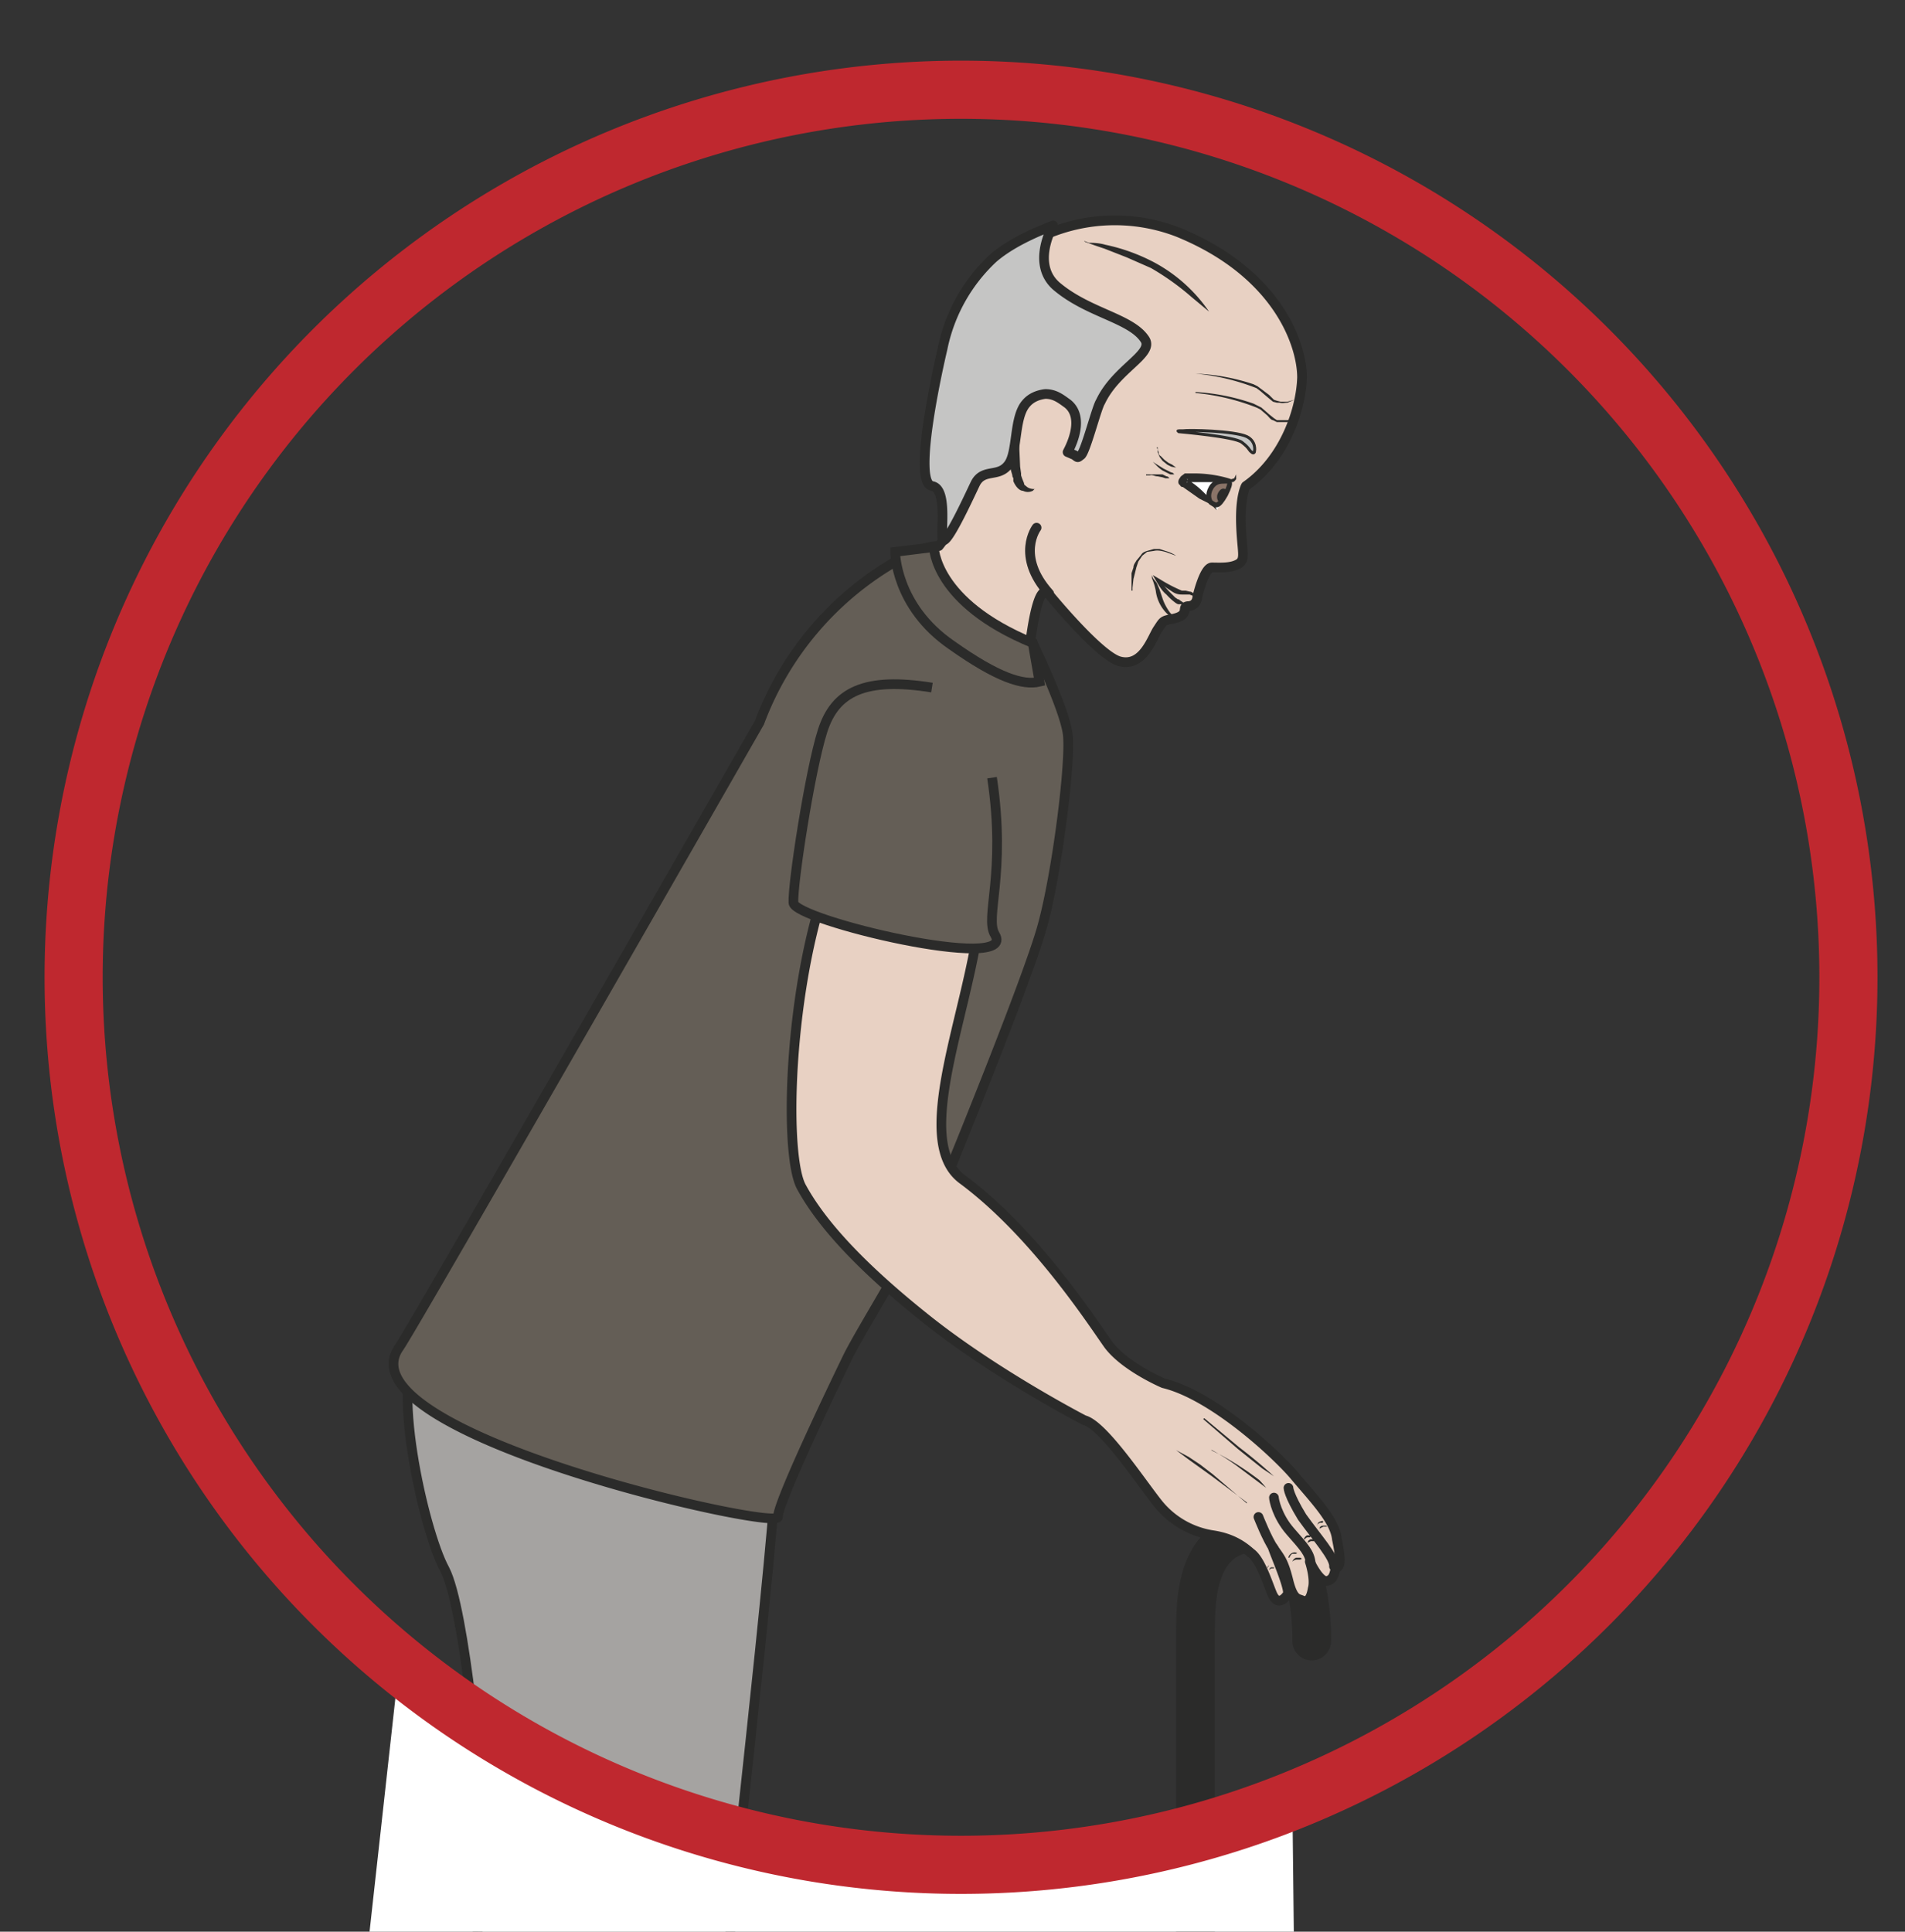 <svg xmlns="http://www.w3.org/2000/svg" viewBox="0 0 245.8 249.2"><rect x="0" y="0" width="245.8" height="249.2" fill="#333333" stroke="none"/><defs><clipPath id="a"><path d="M0 199.3h196.7V0H0v199.3z"/></clipPath></defs><g clip-path="url(#a)" transform="matrix(1.25 0 0 -1.25 0 249.2)"><path stroke-linejoin="round" d="M105 126.2s-1.3 8.4-6.9 11.4c-4.6 2.6-9.7 4-14-7.8M88.8 63.7s-6.3 1-9.5 3.4M65.3 73.3s-5.7 2.5-5 5.3M78.3 51.3s1.7 7.5-3 6.3M66.7 55.3s-20.6-6.7-20-12.6" stroke="#2b2b2a" stroke-linecap="round" stroke-miterlimit="10" fill="none"/><path stroke-linejoin="round" d="M135.4 30s.3 11.2-5.5 11.2c-6.5 0-6.5-7-6.5-10.5V-88" stroke="#2b2b2a" stroke-linecap="round" stroke-miterlimit="10" stroke-width="4" fill="none"/><path d="M80.2 53.4S44.8 61 43.4 60.2c-3.3-2.5.3-18.8 2.5-22.8 2.1-4 3.8-22.8 4.2-29.5.4-6.7-5.9-31.2-7.4-36.1-1.6-5-2.3-23.9 0-30.7s1.7-21.2 2.2-23.6c.4-2.3 17.4.3 23.9-1.9 2.5-.8-3 2-2.1 2.8.4.4 8-.3 7.7.1-1 1-3.2 8.2-3.2 8.2s-4.4 28.2-2.6 36c1.8 7.7 6 28 6.7 36.4.7 8.3 6 53 4.9 54.3" fill-rule="evenodd" fill="#a5a3a1"/><path d="M80.2 53.4S44.8 61 43.4 60.2c-3.3-2.5.3-18.8 2.5-22.8 2.1-4 3.8-22.8 4.2-29.5.4-6.7-5.9-31.2-7.4-36.1-1.6-5-2.3-23.9 0-30.7s1.7-21.2 2.2-23.6c.4-2.3 17.4.3 23.9-1.9 2.5-.8-3 2-2.1 2.8.4.4 8-.3 7.7.1-1 1-3.2 8.2-3.2 8.2s-4.4 28.2-2.6 36c1.8 7.7 6 28 6.7 36.4.7 8.3 6 53 4.9 54.3z" stroke="#2b2b2a" stroke-miterlimit="10" fill="none"/><path d="M105.8 127.6s.8 12.2 2.4 10.5c0 0 5.3-6.5 7.4-7 2.4-.6 3.3 2.4 3.9 3.3.6.9.5.9 1.6 1.1 1.8.4.8 1.2 1.5 1.3 1 0 1 1 1 1s.7 3 1.5 3 2-.1 2.8.4c.7.5.3 1.2.2 4-.1 3 .5 4 .5 4 4 2.8 5.7 7.9 5.8 11.2 0 3.4-2.5 10.8-12.8 15a18.1 18.1 0 01-22.4-8.2c-2.2-5.2.3-11.6-.5-18.3-.2-2 0-3.7-1.8-5.9 0 0-2.3.1-1.9-1.5.4-1.6 1.9-10.7 2.4-12 .6-1.5 1.6-9.4 2.3-9.1.6.2 4.7 4.4 6 7.2" fill="#e8d1c3"/><path stroke-linejoin="round" d="M105.8 127.6s.8 12.2 2.4 10.5c0 0 5.3-6.5 7.4-7 2.4-.6 3.3 2.4 3.9 3.3.6.9.5.9 1.6 1.1 1.8.4.8 1.2 1.5 1.3 1 0 1 1 1 1s.7 3 1.5 3 2-.1 2.8.4c.7.5.3 1.2.2 4-.1 3 .5 4 .5 4 4 2.8 5.7 7.9 5.8 11.2 0 3.4-2.5 10.8-12.8 15a18.1 18.1 0 01-22.4-8.2c-2.2-5.2.3-11.6-.5-18.3-.2-2 0-3.7-1.8-5.9 0 0-2.3.1-1.9-1.5.4-1.6 1.9-10.7 2.4-12 .6-1.5 1.6-9.4 2.3-9.1.6.2 4.7 4.4 6 7.2z" stroke="#2b2b2a" stroke-linecap="round" stroke-miterlimit="10" fill="none"/><path d="M118.2 164.3c.9-1.5-3-3-4.6-6.4-.4-.6-1.5-5-2-5.5-.4-.3-.3-.3-.7 0l-.7.3c.8 1.5 1.5 3.8 0 5-.7.5-1.3 1-2.3 1-.8-.1-1.5-.4-2-1-1.3-1.5-.8-5.2-1.9-6.4-1-1.2-2.5-.3-3.3-1.8-.4-.8-2.7-5.9-3.3-5.9-.5 0 .6 5.3-1.2 5.6-2.2.4 1.1 14.2 1.1 14.2a17.5 17.5 0 005.2 9.3c2.3 2 5.8 3.2 6.2 3.4 0 0-2.4-4.1.5-6.4 3.3-2.7 7.6-3.2 9-5.4" fill="#c5c5c4"/><path stroke-linejoin="round" d="M118.2 164.3c.9-1.5-3-3-4.6-6.4-.4-.6-1.5-5-2-5.5-.4-.3-.3-.3-.7 0l-.7.3c.8 1.5 1.5 3.8 0 5-.7.5-1.3 1-2.3 1-.8-.1-1.5-.4-2-1-1.3-1.5-.8-5.2-1.9-6.4-1-1.2-2.5-.3-3.3-1.8-.4-.8-2.7-5.9-3.3-5.9-.5 0 .6 5.3-1.2 5.6-2.2.4 1.1 14.2 1.1 14.2a17.5 17.5 0 005.2 9.3c2.3 2 5.8 3.2 6.2 3.4 0 0-2.4-4.1.5-6.4 3.3-2.7 7.6-3.2 9-5.4z" stroke="#2b2b2a" stroke-linecap="round" stroke-miterlimit="10" fill="none"/><path d="M106.8 148.9l-.2-.2c-.2-.1-.6-.2-1 0-.4 0-.8.5-1 1v.3l-.1.2v.1l-.2.7v.8l.1.6.1.6.2.6.5 1v-1.1l.1-2.3.1-.7v-.2l.1-.3.2-.5c0-.2.1-.2.2-.3.4-.4 1-.3 1-.3" fill="#2b2b2a"/><path d="M129.5 152.8s.2 1-.8 1.5c-1.3.6-6 .7-6.6.6-.7 0-.5 0-.4-.1 0 0 5.8-.5 6.5-1.1.8-.6.7-.8 1-1 .2-.2.3 0 .3.1" fill-rule="evenodd" fill="#c5c5c4"/><path d="M129.5 152.8s.2 1-.8 1.5c-1.3.6-6 .7-6.6.6-.7 0-.5 0-.4-.1 0 0 5.8-.5 6.5-1.1.8-.6.7-.8 1-1 .2-.2.3 0 .3.1z" stroke="#2b2b2a" stroke-miterlimit="10" stroke-width=".3" fill="none"/><path d="M127.6 150.3s0-.7-.8-.6c-.8.2-4.2.6-4.6.2-.3-.3.1-.4.1-.4s3.1-2 3.3-2.8" fill="#fff"/><path d="M127.6 150.3v-.4c-.1-.1-.2-.3-.4-.3h-4.4-.3s0-.1.1 0c0 0-.1-.2 0 0v.3h-.1c.7-.4 1.3-.9 1.8-1.4l.8-.8c0-.2.2-.3.3-.5l.2-.5-.4.4-.4.3-1 .5-1.7 1.2c-.1 0-.2 0-.3.2-.2.1-.2.4-.1.6l.2.3.4.3h.9a12.7 12.7 0 003.6-.5l.3-.1.3.1.2.4M123.4 137.7l-.1.1-.5.2h-.8c-.4 0-.7.1-1 .3l-1.5 1-.5.7.7-.4a15.3 15.3 0 012.3-1.2h.4l.4-.1c.3 0 .5-.3.6-.4v-.3M118.9 140l.1-.3.4-.5.3-.7.3-.9c.2-.6.5-1.1.8-1.5l.4-.4h.2s0-.1-.2 0c-.2 0-.4 0-.6.2a4 4 0 00-1.3 2.5 6.8 6.8 0 01-.4 1.3v.2" fill="#2b2b2a"/><path d="M122.4 136.8h-.1c-.1.2-.3.2-.5.2h-.2l-.2.1a6.2 6.2 0 00-1 .9c-.5.4-.8 1-1 1.3l-.4.7.6-.5 1.1-1.2.6-.6.3-.2h.1l.1-.1.6-.4v-.2" fill="#2b2b2a"/><path d="M125 149c-.4-.7-.2-1.3 0-1.5.5-.3.7-.6 1.5.8.8 1.6.3 1.4-.1 1.4s-1 0-1.4-.7" fill-rule="evenodd" fill="#8a7468"/><path stroke-linejoin="round" d="M125 149c-.4-.7-.2-1.3 0-1.5.5-.3.7-.6 1.5.8.8 1.6.3 1.4-.1 1.4s-1 0-1.4-.7z" stroke="#2b2b2a" stroke-linecap="round" stroke-miterlimit="10" stroke-width=".5" fill="none"/><path d="M126.6 148.8s-.4.4-.8-.2c-.4-.6 0-1.2.2-1l.6 1.2" fill-rule="evenodd" fill="#2b2b2a"/><path d="M124.8 167.2l-1.8 1.5a26.5 26.5 0 01-4.2 3l-2.5 1.1-2.3.9a54.4 54.4 0 00-2 .7l-.2.2.1-.1.5-.2c.4 0 1 0 1.7-.2a19.3 19.3 0 005-1.8 16 16 0 005.7-5.1" fill="#2b2b2a"/><path stroke-linejoin="round" d="M107 144.9s-2.2-2.9 1.3-6.8" stroke="#2b2b2a" stroke-linecap="round" stroke-miterlimit="10" fill="#e8d1c3"/><path d="M78.4 124.8S42.8 62.6 41.2 60.3c-6.2-8.8 39.2-19 39.1-17.5 0 1.5 5.5 13 7.3 16.7 1.8 3.5 6.7 11.1 10.3 18.8 0 0 8.2 20 9.7 25.5 1.5 5.4 3 17.2 2.6 19.9-.4 2.7-3.6 9.3-3.6 9.3s-8 1.7-11.2 9.7l-2.4-1-.4-.2a32.2 32.2 0 01-14.2-16.7" fill="#645e56"/><path d="M78.4 124.8S42.8 62.6 41.2 60.3c-6.2-8.8 39.2-19 39.1-17.5 0 1.5 5.5 13 7.3 16.7 1.8 3.5 6.7 11.1 10.3 18.8 0 0 8.2 20 9.7 25.5 1.5 5.4 3 17.2 2.6 19.9-.4 2.7-3.6 9.3-3.6 9.3s-8 1.7-11.2 9.7l-2.4-1-.4-.2a32.2 32.2 0 01-14.2-16.7z" stroke="#2b2b2a" stroke-miterlimit="10" fill="none"/><path d="M107.3 129c-1.7-.4-4.3.4-9.1 3.8-5.8 4-5.8 9.6-5.8 9.6l4 .5s0-5.7 10.2-9.9l.7-4z" fill="#645e56"/><path d="M107.3 129c-1.7-.4-4.3.4-9.1 3.8-5.8 4-5.8 9.6-5.8 9.6l4 .5s0-5.7 10.2-9.9l.7-4z" stroke="#2b2b2a" stroke-miterlimit="10" fill="none"/><path stroke-linejoin="round" d="M87.2 112.6c-5.7-10.9-6.5-31.9-4.5-35.7 2-3.7 6-8.2 13.2-13.9 7.1-5.6 16-10.2 16-10.2 2-.5 6-6.6 7.7-8.7a9 9 0 015.7-3.2c1.8-.3 2.9-1 3.8-1.8 1-.7 1.7-3 2.2-4.2.5-1.2 1.2-.7 1.6-.1.4.5-2 5.7-1.4 4.7.7-1 1-1.3 1.5-3.3.5-2 1-1.8 1.4-2 .5-.2.9 0 1.1 1.2.3 1-.3 2.8-.3 2.8s1-2.2 1.8-2c.9.2.7 1.3 1 1.4.4.1.4 1 0 2.9-.2 2-2.5 4.3-4.5 6.7-2 2.3-8.4 8.2-13.4 9.4 0 0-4 1.7-5.7 4-1.7 2.4-7.6 11.5-15 17-7.5 5.4 6.9 28.7-.1 36.4" stroke="#2b2b2a" stroke-linecap="round" stroke-miterlimit="10" fill="#e8d1c3"/><path stroke-linejoin="round" d="M133 45.8s0-.7 1.4-3c1.5-2.1 3.4-4.2 3.3-5.1M131.5 44.8c0-.2.3-1.9 1.7-3.5s2-2.2 2.1-3.3M129.9 42.8s.9-2.3 1.6-3.3" stroke="#2b2b2a" stroke-linecap="round" stroke-miterlimit="10" fill="none"/><path d="M102.4 119.1c1.5-10-.8-14.4.3-16.2 2.4-4-20.8 1.5-20.8 3.3-.1 1.9 1.7 13.6 3 17.7s4.4 5.6 11.3 4.5" stroke="#2b2b2a" stroke-miterlimit="10" fill="#645e56"/><path d="M119.4 153.2l.2-.5c0-.1 0-.3.2-.4l.4-.4.4-.3.4-.2.4-.3-.5.1-.4.2-.5.4-.3.4-.2.5v.5zM118.3 150.4H120l.4-.2c.2 0 .3-.2.3-.2h-.4l-.3.1-.5.1c-.3 0-.6.2-.8.1h-.4zM119 151.7l.3-.2.8-.5.8-.4c.2 0 .3-.2.3-.2h-.4l-.4.2-.4.2a4 4 0 00-.7.6l-.3.3zM121.4 142l-1.1.4c-.4.1-.8.2-1.2.1l-.7-.1-.5-.4-.4-.6-.2-.6-.3-1.2-.1-.9v-.3h-.1V140.2l.2.6c0 .3.2.5.3.7l.5.6c.1.2.3.3.6.4l.7.2h.6l.6-.2c.7-.2 1.1-.5 1.1-.5zM123.4 158.9a21.7 21.7 0 006-1.2l.4-.2.4-.2.8-.7.5-.4.3-.2h1.1l.7.1c-.3 0-.5-.2-.7-.3h-.8-.3l-.4.2c-.2 0-.4.3-.6.5l-.7.6-.4.2a23 23 0 01-6.3 1.5zM123.4 160.8a21.6 21.6 0 006-1.1l.4-.2.4-.3.8-.6.5-.5.3-.1.4-.1h.7l.7.2-.7-.3c-.3 0-.5-.1-.8 0h-.3l-.4.1-.6.5-.7.6-.4.3a23 23 0 01-6.3 1.5zM128.7 44.3l-3.6 2.7-2.5 1.8-1.2.9 1.3-.7 1.2-.8 1.3-1 3.5-3M125 49.7l1-.5a29.6 29.6 0 004-2.6 15.9 15.9 0 00.7-.8l-.8.6-2 1.5c-1.3 1-2.8 1.8-2.8 1.8M124.3 53l3.6-3a52 52 0 003.6-3l-1.2.8-2.5 2-3.6 3.1M133.4 38.2s.1.3.4.4h.4l.2-.1-.2-.1h-.3c-.3 0-.5-.2-.5-.2M133 38.6s0 .3.4.5c0 0 .3.1.4 0h.1l-.1-.1h-.4c-.2-.1-.3-.4-.3-.4M135 40.2s0 .2.3.3h.3l.1-.2h-.4l-.4-.2M134.6 40.5s0 .2.3.4h.5l-.2-.2h-.2c-.2 0-.3-.2-.3-.2M136.2 41.6s0 .3.4.3h.3l.1-.1h-.2-.2l-.4-.2M136 42s0 .2.2.3l.3.1.1-.1-.1-.1h-.2c-.2 0-.4-.3-.4-.3M131 37.3s0 .2.2.3h.3v-.1h-.2c-.2 0-.3-.2-.3-.2M130.8 37.5s0 .2.2.3h0l-.2-.3" fill="#2b2b2a"/><path d="M41.2 27.6S62.7 10.6 81 8.7c18.2-1.8 47.6-2 52.4 4.8l1.2-107H27.8L41.2 27.6z" fill="#fff"/><path d="M190.8 98.5a91.6 91.6 0 10-183.2 0 91.6 91.6 0 00183.2 0z" stroke="#bf282f" stroke-miterlimit="10" stroke-width="6" fill="none"/></g></svg>